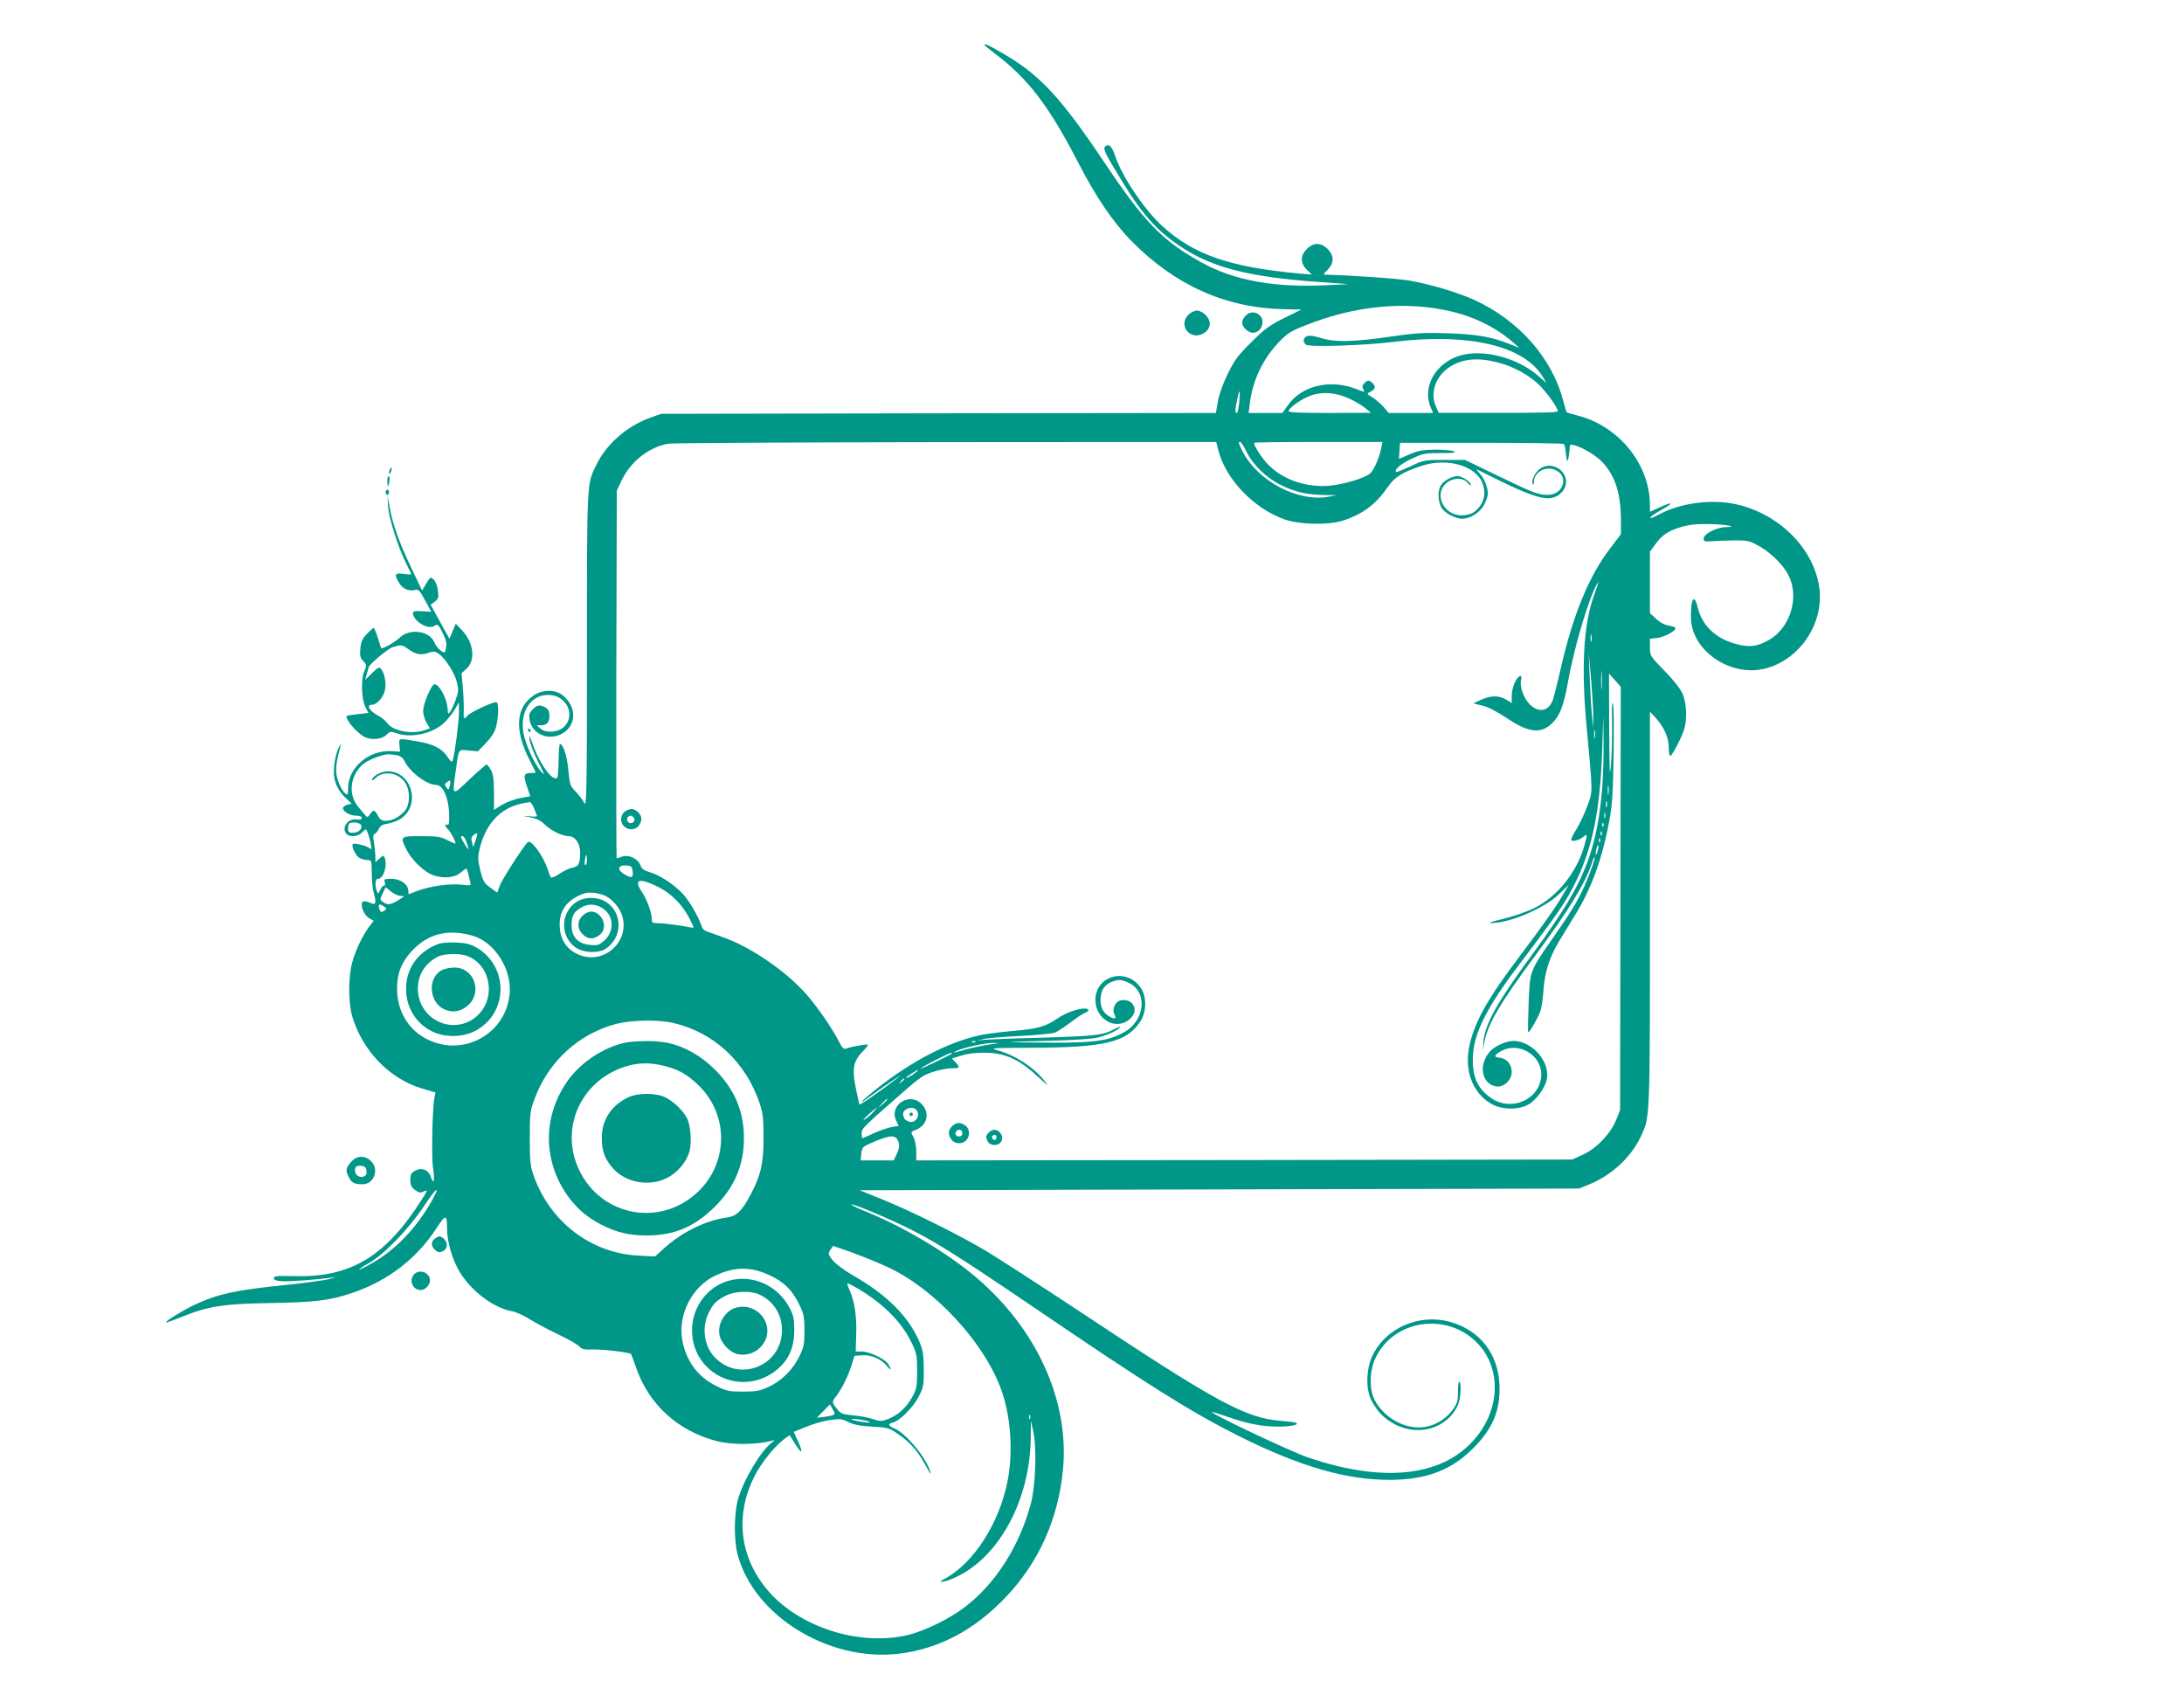 <?xml version="1.0" standalone="no"?>
<!DOCTYPE svg PUBLIC "-//W3C//DTD SVG 20010904//EN"
 "http://www.w3.org/TR/2001/REC-SVG-20010904/DTD/svg10.dtd">
<svg version="1.0" xmlns="http://www.w3.org/2000/svg"
 width="1280pt" height="989pt" viewBox="0 0 1280 989"
 preserveAspectRatio="xMidYMid meet">
<g transform="translate(0,989) scale(0.1,-0.1)"
fill="#009688" stroke="none">
<path d="M5770 9626 c0 -2 25 -23 56 -46 198 -149 320 -308 489 -635 107 -208
209 -359 319 -470 255 -258 551 -390 892 -397 l101 -2 -101 -50 c-85 -42 -115
-64 -192 -141 -77 -76 -99 -105 -138 -185 -29 -59 -51 -121 -58 -162 l-12 -68
-1626 -2 -1625 -3 -65 -23 c-136 -50 -255 -153 -315 -276 -56 -115 -55 -84
-55 -1086 0 -842 -2 -922 -16 -895 -8 17 -31 46 -50 66 -32 33 -35 41 -43 125
-7 81 -30 154 -49 154 -4 0 -8 -43 -8 -95 -1 -53 -4 -99 -8 -102 -26 -26 -102
78 -144 196 -19 55 -22 59 -18 26 3 -22 22 -74 43 -115 47 -93 50 -101 23 -70
-32 36 -77 129 -96 198 -39 141 35 261 154 249 98 -10 145 -123 77 -187 -35
-32 -103 -38 -135 -11 l-25 20 26 1 c34 0 49 17 49 56 0 33 -11 47 -47 58 -17
5 -29 0 -49 -19 -22 -22 -25 -32 -20 -63 13 -80 103 -123 181 -86 93 44 100
156 15 228 -43 36 -120 37 -172 1 -104 -70 -114 -200 -28 -371 22 -43 40 -80
40 -81 0 -2 -14 -3 -30 -3 -40 0 -44 -15 -21 -81 l19 -55 -61 -11 c-33 -7 -81
-25 -106 -40 l-46 -29 0 100 c0 78 -4 109 -18 134 -10 17 -21 32 -25 32 -4 0
-49 -39 -100 -87 -105 -100 -102 -101 -82 42 20 145 13 132 76 127 l55 -5 48
50 c33 35 51 63 59 96 14 55 16 134 3 142 -12 7 -152 -57 -170 -78 -21 -26
-26 -20 -23 26 1 23 -1 82 -5 132 l-8 90 28 25 c55 49 44 152 -23 224 l-39 41
-18 -44 -19 -44 -55 99 -55 100 24 18 c21 16 24 25 19 63 -3 26 -13 54 -24 65
-20 19 -20 19 -45 -22 l-24 -41 -61 128 c-72 151 -108 250 -128 353 l-14 75 3
-60 c4 -68 59 -242 105 -334 17 -33 31 -63 31 -66 0 -2 -20 -2 -45 2 -52 7
-57 -3 -25 -54 20 -34 55 -49 93 -40 19 5 27 -3 58 -61 l37 -67 -54 3 c-41 3
-54 0 -54 -10 0 -44 83 -98 120 -78 27 15 27 15 55 -40 19 -38 24 -59 19 -85
-6 -34 -6 -34 -31 -18 -13 9 -30 31 -38 50 -29 68 -147 82 -204 25 -20 -21
-91 -62 -106 -62 -1 0 -10 27 -20 60 -10 33 -21 60 -25 60 -3 0 -21 -15 -39
-34 -27 -28 -35 -45 -39 -86 -4 -42 -1 -55 17 -74 21 -22 21 -24 5 -62 -20
-48 -15 -164 9 -211 l17 -31 -65 -7 c-36 -4 -65 -9 -65 -12 0 -27 64 -100 107
-122 38 -19 101 -14 127 12 21 21 26 22 57 11 92 -33 225 -1 292 70 21 23 47
57 57 76 l19 35 1 -58 c0 -54 -24 -240 -36 -280 -5 -16 -9 -14 -30 16 -34 51
-82 76 -176 92 -114 20 -111 21 -107 -22 l4 -38 -47 3 c-133 10 -258 -95 -258
-217 0 -39 -2 -42 -17 -30 -26 22 -53 90 -53 134 0 37 7 73 24 135 l7 25 -15
-25 c-21 -38 -35 -130 -27 -177 9 -48 31 -86 73 -125 l29 -27 -25 -7 c-14 -3
-26 -12 -26 -20 0 -20 41 -44 77 -44 21 0 33 -5 33 -13 0 -9 -10 -12 -30 -9
-53 8 -92 -52 -58 -86 19 -19 66 -14 88 8 11 11 22 20 24 20 6 0 24 -52 30
-89 5 -29 4 -32 -9 -21 -17 14 -85 31 -96 24 -13 -7 12 -63 34 -79 12 -8 34
-15 48 -15 27 0 27 0 28 -77 0 -43 5 -94 11 -113 15 -52 13 -73 -6 -66 -51 20
-64 19 -64 -5 1 -32 22 -69 49 -83 l21 -12 -26 -34 c-40 -54 -81 -140 -100
-211 -23 -86 -23 -235 0 -314 60 -203 219 -367 410 -424 l78 -23 -6 -32 c-12
-60 -18 -351 -8 -411 11 -70 4 -104 -12 -54 -14 44 -55 60 -94 38 -22 -12 -27
-22 -27 -53 0 -31 6 -43 27 -59 23 -17 32 -19 52 -9 24 11 24 9 -11 -46 -213
-336 -419 -460 -748 -450 -101 2 -120 1 -120 -12 0 -11 14 -16 50 -18 44 -3
218 10 300 23 17 2 5 -2 -25 -10 -30 -8 -145 -24 -255 -35 -295 -30 -395 -52
-530 -114 -69 -32 -189 -106 -171 -106 5 0 49 16 99 36 150 60 238 74 517 78
259 5 346 15 476 60 207 70 375 199 492 378 54 84 62 83 62 0 0 -70 26 -167
63 -236 64 -121 205 -231 322 -251 22 -4 67 -25 100 -46 33 -21 107 -60 165
-88 58 -27 114 -59 125 -71 16 -17 28 -20 79 -18 55 2 214 -17 224 -26 2 -3
16 -40 31 -83 75 -215 245 -369 472 -428 89 -23 231 -22 324 2 19 5 19 4 -2
-11 -64 -47 -169 -225 -199 -337 -22 -84 -23 -234 -1 -318 95 -360 533 -630
944 -582 234 28 442 137 626 330 195 204 309 459 337 749 38 403 -153 825
-512 1129 -167 142 -421 293 -645 384 -46 18 -83 36 -83 40 0 9 153 -53 295
-120 175 -83 308 -166 765 -476 682 -464 930 -620 1212 -761 356 -178 632
-258 888 -256 209 1 354 56 481 182 119 117 164 228 157 379 -9 177 -112 311
-280 362 -185 56 -387 -30 -466 -199 -36 -77 -38 -195 -4 -259 35 -67 78 -110
144 -143 138 -68 299 -18 361 112 17 36 24 133 10 141 -5 3 -8 -23 -8 -58 0
-55 -4 -69 -31 -106 -46 -64 -124 -104 -199 -104 -104 1 -207 65 -258 160 -33
61 -31 172 4 246 105 224 414 272 593 93 130 -129 142 -341 31 -511 -177 -269
-542 -327 -1021 -163 -103 35 -571 257 -562 266 2 1 42 -11 88 -27 117 -42
207 -59 303 -59 79 0 131 13 97 24 -8 2 -47 7 -86 10 -205 17 -375 109 -1157
628 -263 174 -534 349 -603 388 -172 98 -413 216 -572 281 l-134 54 2109 5
2108 5 58 24 c129 51 246 159 302 278 56 118 55 81 55 1336 l0 1157 34 -37
c50 -57 76 -115 76 -173 0 -27 4 -50 9 -50 10 0 64 102 81 154 19 60 15 156
-9 211 -13 29 -54 82 -106 134 -84 86 -85 88 -85 138 l0 50 44 5 c42 5 106 40
106 57 0 5 -18 11 -39 15 -25 4 -53 18 -75 40 l-36 33 0 180 0 180 29 40 c41
57 75 80 148 103 48 15 91 20 162 19 99 -1 188 -16 106 -18 -55 -1 -130 -40
-130 -66 0 -17 6 -20 40 -17 22 2 81 4 130 5 80 1 96 -1 140 -25 68 -35 136
-97 175 -158 82 -128 32 -323 -102 -400 -69 -39 -113 -45 -189 -25 -122 31
-203 108 -229 215 -20 83 -40 56 -40 -55 0 -200 238 -360 446 -300 204 58 342
279 304 488 -40 225 -243 421 -490 473 -145 31 -327 5 -449 -62 -44 -24 -64
-27 -37 -5 7 6 38 25 67 41 65 36 45 40 -28 5 l-53 -24 0 38 c0 239 -181 464
-424 526 -32 8 -61 17 -63 19 -3 2 -11 30 -20 63 -66 256 -262 477 -526 597
-92 42 -257 91 -372 111 -71 13 -352 32 -492 35 -20 0 -20 1 8 29 39 40 39 82
0 122 -40 39 -82 39 -122 0 -39 -39 -39 -82 0 -122 l29 -28 -62 5 c-419 38
-630 110 -818 283 -104 95 -236 294 -273 409 -18 55 -38 73 -58 53 -14 -14 0
-42 106 -214 116 -189 203 -285 344 -377 181 -119 400 -174 798 -202 l180 -13
-125 -6 c-311 -16 -547 27 -740 134 -226 125 -333 235 -562 577 -265 396 -387
526 -614 655 -73 42 -94 51 -94 41z m2588 -1536 c207 -22 378 -91 512 -208
l35 -31 -63 25 c-101 40 -186 55 -357 61 -133 4 -186 2 -310 -16 -237 -35
-346 -38 -429 -13 -50 15 -74 18 -88 11 -22 -12 -23 -32 -4 -49 19 -15 338 -5
508 16 447 55 774 -22 882 -208 l20 -33 -47 41 c-123 108 -326 161 -461 120
-142 -43 -221 -182 -172 -301 l15 -35 -130 0 -130 0 -30 35 c-17 19 -46 44
-65 56 -35 21 -35 22 -13 33 29 14 34 30 14 50 -20 20 -29 20 -49 0 -12 -12
-13 -20 -6 -35 10 -19 9 -18 -41 1 -152 60 -320 21 -401 -95 l-32 -45 -99 0
-99 0 7 57 c17 136 79 265 175 363 48 49 69 62 160 97 238 93 470 127 698 103z
m431 -327 c82 -22 167 -69 224 -121 48 -45 117 -140 117 -162 0 -7 -111 -10
-349 -9 l-349 0 -17 39 c-37 81 3 184 90 235 77 45 166 51 284 18z m-1526
-231 c-3 -34 -10 -62 -14 -62 -12 0 -11 19 2 80 14 67 19 60 12 -18z m652 19
c33 -16 74 -41 90 -55 l30 -25 -243 -1 c-184 0 -243 3 -240 12 8 23 78 71 130
90 71 25 152 18 233 -21z m-775 -298 c42 -170 208 -343 389 -407 87 -30 251
-34 338 -8 115 36 196 95 264 195 43 62 85 88 197 126 152 51 322 3 361 -102
17 -45 13 -91 -12 -128 -28 -41 -60 -59 -110 -59 -111 0 -168 132 -84 194 38
28 94 27 118 -3 11 -13 19 -19 19 -13 0 18 -51 52 -77 52 -32 0 -78 -25 -97
-52 -20 -29 -20 -90 0 -129 16 -33 81 -68 123 -69 48 0 108 38 130 84 12 23
21 51 21 62 0 38 -20 90 -47 118 -14 16 -22 27 -17 25 5 -3 70 -34 144 -71
139 -68 222 -98 272 -98 66 0 118 58 104 116 -18 71 -106 99 -159 50 -26 -24
-45 -71 -33 -83 3 -4 6 2 6 13 0 53 61 92 117 73 91 -30 62 -149 -37 -149 -54
0 -85 12 -294 113 l-190 92 -120 0 c-119 0 -122 -1 -200 -38 -43 -20 -81 -35
-83 -33 -14 13 25 47 89 77 68 32 80 34 170 34 72 -1 93 2 80 10 -9 5 -57 10
-107 10 -75 -1 -101 -5 -153 -27 l-63 -27 3 47 3 47 477 0 c262 0 480 -3 484
-7 4 -4 9 -31 12 -60 5 -43 7 -48 13 -28 4 14 7 39 8 57 1 30 2 31 31 23 52
-15 130 -63 165 -102 73 -81 105 -183 105 -341 l0 -77 -65 -86 c-121 -158
-213 -381 -284 -685 -22 -97 -45 -187 -50 -201 -25 -67 -83 -78 -136 -25 -36
36 -60 105 -50 144 4 18 2 24 -7 21 -22 -7 -48 -70 -48 -115 l0 -43 -32 20
c-42 26 -91 25 -148 -1 l-45 -21 53 -13 c34 -8 84 -34 143 -73 126 -86 200
-94 265 -31 46 44 70 107 94 245 35 198 125 501 170 571 13 20 14 23 -21 -75
-58 -167 -72 -413 -41 -752 38 -409 38 -384 4 -476 -16 -45 -46 -106 -65 -137
-21 -32 -32 -59 -27 -62 13 -8 51 4 72 23 22 19 22 10 2 -59 -46 -156 -159
-295 -295 -362 -43 -21 -123 -48 -180 -62 -57 -13 -90 -24 -73 -24 107 -3 317
86 403 171 l55 53 -29 -50 c-39 -70 -115 -178 -258 -368 -186 -246 -261 -379
-293 -516 -35 -148 13 -283 125 -349 60 -35 155 -38 216 -6 46 24 101 98 111
151 19 102 -87 223 -196 223 -43 0 -107 -29 -137 -61 -69 -76 -51 -189 33
-205 46 -9 94 35 94 85 0 44 -31 80 -73 83 -35 3 -30 16 13 40 101 54 233 -24
233 -137 0 -144 -173 -225 -295 -139 -83 58 -113 132 -105 256 9 132 89 288
275 531 174 230 245 328 288 405 127 223 180 452 194 842 l7 205 1 -155 c3
-262 -22 -477 -75 -644 -54 -173 -141 -324 -347 -605 -200 -272 -273 -403
-281 -501 l-4 -55 9 48 c19 106 91 228 305 517 188 254 287 416 325 533 6 21
14 37 16 34 5 -5 -27 -96 -61 -172 -36 -81 -82 -157 -186 -305 -135 -194 -132
-187 -140 -380 -3 -91 -5 -167 -3 -169 6 -7 65 96 74 131 6 20 13 72 16 115 8
108 35 194 92 288 27 44 71 116 97 159 94 153 157 330 197 546 17 93 22 168
25 390 3 151 1 285 -4 298 -5 14 -7 -28 -5 -110 1 -73 -1 -182 -6 -243 -8 -94
-9 -63 -11 209 l-1 319 35 -39 34 -39 -2 -1240 -2 -1240 -23 -58 c-33 -81
-114 -166 -194 -203 l-63 -29 -1922 -3 -1923 -2 0 52 c0 29 -7 66 -15 82 -19
36 -20 31 15 46 66 27 81 101 31 151 -72 72 -193 -9 -148 -99 l14 -30 -39 -6
c-22 -4 -69 -20 -105 -36 -36 -17 -67 -30 -69 -30 -2 0 -4 13 -4 28 0 29 0 30
269 265 36 32 80 65 96 74 41 22 122 43 168 43 42 0 45 5 17 35 l-21 22 55 17
c33 11 87 18 133 17 123 0 205 -37 320 -144 59 -54 63 -57 33 -19 -63 79 -171
149 -273 177 -49 13 -38 14 188 15 437 1 566 31 647 152 38 56 40 146 4 199
-83 122 -266 73 -266 -71 0 -113 119 -181 199 -114 35 29 41 67 14 96 -16 18
-59 24 -79 10 -24 -15 -35 -51 -24 -73 15 -27 7 -34 -22 -19 -40 21 -58 52
-58 101 0 57 26 94 79 110 32 10 45 8 83 -9 117 -51 101 -225 -28 -293 -100
-54 -183 -63 -544 -58 -173 2 -172 3 85 9 158 4 280 12 310 20 56 14 120 44
130 60 4 6 -12 1 -34 -11 -70 -36 -107 -40 -426 -50 -170 -4 -326 -11 -345
-13 l-35 -5 35 9 c19 6 116 14 215 19 99 5 192 14 208 20 15 6 56 33 92 60 35
27 73 52 85 56 27 9 25 25 -3 25 -42 0 -113 -26 -161 -59 -67 -47 -115 -60
-255 -72 -69 -6 -155 -17 -191 -24 -190 -40 -409 -153 -622 -323 -85 -68 -108
-96 -30 -38 56 42 208 146 172 117 -88 -70 -230 -169 -233 -163 -2 4 -12 48
-22 99 -22 110 -13 157 41 211 19 19 32 37 30 40 -6 5 -98 -12 -128 -23 -13
-5 -22 4 -39 37 -39 78 -124 202 -191 279 -119 136 -322 276 -486 335 -43 15
-87 31 -100 36 -12 4 -25 16 -28 25 -18 56 -69 146 -106 188 -51 58 -140 117
-200 134 -34 10 -47 19 -55 42 -15 38 -70 63 -108 49 -15 -6 -28 -10 -31 -10
-2 0 -3 485 -2 1078 l3 1077 27 57 c53 113 161 198 275 218 26 4 760 8 1629 9
l1582 1 12 -47z m165 -9 c40 -81 119 -157 207 -199 83 -40 150 -54 252 -56
l71 -1 -50 -9 c-180 -32 -414 92 -504 268 -23 47 -25 53 -12 53 5 0 21 -25 36
-56z m790 19 c-9 -51 -43 -128 -64 -147 -31 -28 -163 -67 -246 -73 -133 -9
-265 36 -350 122 -37 36 -85 110 -85 130 0 3 169 5 376 5 l376 0 -7 -37z
m1232 -1130 c-3 -10 -5 -2 -5 17 0 19 2 27 5 18 2 -10 2 -26 0 -35z m-6934
-47 c42 -31 74 -37 117 -22 30 11 39 10 62 -6 39 -27 95 -115 107 -170 9 -40
8 -56 -9 -101 -11 -29 -26 -61 -33 -70 -10 -15 -12 -12 -14 23 -4 58 -49 141
-77 140 -18 -1 -66 -115 -66 -156 0 -20 9 -51 20 -69 l20 -33 -31 -11 c-74
-26 -185 -5 -218 40 -12 16 -36 36 -54 45 -52 27 -73 64 -37 64 29 0 68 45 76
86 8 41 -1 94 -20 120 -14 18 -16 17 -55 -20 l-41 -40 10 35 c6 18 10 36 10
38 0 14 112 109 140 118 51 16 58 15 93 -11z m6945 -396 l-1 -65 -7 75 c-4 41
-10 140 -13 220 l-6 145 14 -155 c7 -85 13 -184 13 -220z m49 167 c-2 -23 -3
-1 -3 48 0 50 1 68 3 42 2 -26 2 -67 0 -90z m-40 -289 c-2 -13 -4 -5 -4 17 -1
22 1 32 4 23 2 -10 2 -28 0 -40z m-7019 -104 c18 -4 34 -15 40 -29 31 -67 131
-144 189 -145 38 0 71 -71 75 -161 2 -59 0 -75 -9 -72 -19 7 -16 -12 4 -28 13
-12 43 -68 43 -82 0 -2 -21 6 -47 19 -40 21 -61 24 -155 24 -123 0 -124 -1
-87 -76 26 -54 87 -117 138 -144 59 -30 140 -28 179 5 17 14 32 25 35 25 3 0
8 -15 12 -32 4 -18 9 -41 12 -51 4 -17 0 -18 -55 -11 -68 7 -182 -9 -257 -37
-27 -11 -50 -19 -50 -19 -1 0 -1 10 -2 23 -3 37 -48 67 -99 67 -41 0 -45 -2
-39 -20 4 -12 2 -20 -5 -20 -6 0 -16 -12 -22 -26 -11 -23 -13 -24 -19 -7 -13
32 -10 73 5 73 34 0 58 77 40 125 -6 14 -9 13 -30 -6 l-24 -22 0 39 c-1 21 -5
58 -9 81 -6 32 -5 43 6 47 7 3 18 16 24 30 8 17 22 25 50 29 21 3 54 15 74 27
124 77 71 280 -73 280 -38 0 -92 -30 -92 -51 0 -5 9 0 20 11 45 45 132 34 172
-23 34 -47 33 -135 -2 -172 -33 -35 -72 -55 -109 -55 -24 0 -34 7 -46 30 -18
36 -28 37 -47 8 -12 -18 -16 -19 -26 -7 -6 8 -26 31 -43 52 -59 71 -48 178 25
246 26 25 115 60 152 61 12 0 35 -3 52 -6z m308 -180 c-7 -25 -8 -25 -20 -8
-12 16 -11 20 3 30 21 16 25 11 17 -22z m6791 -46 c-2 -13 -4 -3 -4 22 0 25 2
35 4 23 2 -13 2 -33 0 -45z m-10 -75 c-3 -10 -5 -4 -5 12 0 17 2 24 5 18 2 -7
2 -21 0 -30z m-6287 -10 c8 -21 16 -41 18 -45 2 -3 -16 -5 -40 -2 l-43 3 49
-10 c32 -6 59 -20 79 -41 37 -36 101 -67 139 -68 38 0 68 -42 68 -94 0 -67 -8
-83 -43 -90 -18 -3 -52 -19 -77 -36 -24 -16 -47 -26 -51 -22 -4 4 -12 25 -19
47 -26 81 -100 181 -118 159 -34 -38 -149 -217 -162 -252 l-16 -43 -41 30
c-36 26 -42 37 -58 100 -15 60 -15 78 -5 123 40 167 139 261 295 277 6 1 17
-16 25 -36z m6277 -55 c-3 -7 -5 -2 -5 12 0 14 2 19 5 13 2 -7 2 -19 0 -25z
m-7291 -43 c9 -23 -15 -45 -47 -45 -24 0 -29 4 -29 23 0 13 3 27 7 30 13 13
64 7 69 -8z m7281 -7 c-3 -8 -6 -5 -6 6 -1 11 2 17 5 13 3 -3 4 -12 1 -19z
m-10 -50 c-3 -8 -6 -5 -6 6 -1 11 2 17 5 13 3 -3 4 -12 1 -19z m-6600 -34
l-14 -38 -7 29 c-6 22 -3 32 10 42 24 18 26 12 11 -33z m-58 4 c22 -59 21 -70
-3 -29 -29 49 -30 51 -16 51 6 0 14 -10 19 -22z m6648 -10 c-3 -8 -6 -5 -6 6
-1 11 2 17 5 13 3 -3 4 -12 1 -19z m-13 -52 c-3 -15 -8 -25 -11 -23 -2 3 -1
17 3 31 3 15 8 25 11 23 2 -3 1 -17 -3 -31z m-5924 -56 c0 -16 -4 -30 -8 -30
-5 0 -7 14 -4 30 2 17 6 30 8 30 2 0 4 -13 4 -30z m268 -67 c4 -38 -6 -41 -49
-16 -46 27 -37 56 16 51 26 -3 30 -7 33 -35z m149 -90 c75 -37 144 -106 182
-182 31 -61 31 -61 9 -56 -50 11 -155 25 -190 25 -34 0 -38 3 -38 25 0 37 -29
115 -59 160 -49 73 -16 83 96 28z m-1509 -53 c26 0 25 -1 -13 -25 -46 -28 -64
-30 -90 -11 -19 14 -19 15 -2 51 l17 36 31 -25 c17 -14 43 -26 57 -26z m1177
9 c54 -15 109 -74 124 -134 38 -150 -114 -279 -256 -220 -74 31 -113 92 -113
178 0 86 47 146 140 180 25 9 63 8 105 -4z m-1273 -72 c15 -12 15 -14 -2 -25
-14 -9 -19 -8 -24 4 -13 35 -4 43 26 21z m510 -168 c133 -34 238 -194 225
-342 -23 -254 -306 -388 -520 -246 -86 57 -138 157 -140 269 -1 91 24 159 84
224 93 102 206 133 351 95z m1186 -514 c238 -56 423 -230 504 -470 20 -60 23
-90 23 -205 0 -148 -16 -217 -76 -331 -53 -99 -82 -126 -141 -134 -122 -17
-261 -85 -366 -180 l-53 -48 -97 5 c-278 14 -518 197 -614 468 -20 57 -23 84
-23 220 0 143 2 160 27 228 81 221 259 384 480 442 90 23 247 26 336 5z m1769
-111 c-3 -3 -12 -4 -19 -1 -8 3 -5 6 6 6 11 1 17 -2 13 -5z m88 -14 c-53 -7
-145 -28 -202 -46 -16 -5 -16 -4 -1 5 27 18 169 50 218 49 42 0 41 -1 -15 -8z
m-226 -54 c-11 -10 -193 -97 -184 -88 12 13 166 91 179 92 5 0 7 -2 5 -4z
m-214 -112 c-26 -20 -55 -36 -55 -30 0 5 63 46 70 46 3 -1 -4 -8 -15 -16z
m-65 -38 c0 -2 -8 -10 -17 -17 -16 -13 -17 -12 -4 4 13 16 21 21 21 13z m-100
-119 c0 -2 -12 -14 -27 -28 l-28 -24 24 28 c23 25 31 32 31 24z m-86 -78 c-16
-17 -38 -35 -49 -41 -11 -5 0 8 25 31 54 48 65 53 24 10z m254 19 c34 -34 -6
-90 -48 -68 -11 6 -20 12 -20 15 0 2 -3 10 -6 18 -12 32 48 61 74 35z m-108
-177 c14 -27 13 -47 -6 -87 l-16 -34 -97 0 -97 0 4 39 c4 37 7 41 60 64 102
44 135 48 152 18z m-2730 -359 c-87 -154 -205 -279 -337 -357 -43 -25 -82 -45
-88 -45 -5 0 19 17 55 37 89 49 236 201 325 335 73 111 100 129 45 30z m2661
-382 c286 -127 590 -458 684 -744 50 -152 62 -347 31 -511 -48 -250 -199 -486
-371 -578 -55 -29 5 -19 70 12 254 120 432 454 436 815 l1 101 15 -70 c20 -96
12 -313 -15 -415 -66 -249 -208 -472 -389 -609 -89 -68 -229 -136 -327 -161
-288 -72 -655 47 -837 273 -155 192 -180 428 -69 653 40 80 123 183 180 224
l28 20 32 -51 c40 -65 50 -57 17 15 l-25 55 71 29 c40 17 102 35 139 40 60 9
70 8 110 -11 31 -16 69 -23 139 -27 92 -5 99 -7 153 -44 72 -49 118 -103 162
-186 19 -36 32 -54 28 -40 -21 82 -142 230 -212 259 -38 16 -41 27 -8 35 40
10 120 91 151 153 27 53 30 67 29 158 0 80 -5 111 -22 154 -64 154 -191 282
-396 399 -48 28 -99 66 -116 87 -27 35 -28 38 -14 60 l16 24 101 -35 c56 -20
149 -57 208 -84z m-674 -56 c81 -39 129 -87 170 -174 23 -47 27 -68 28 -145 0
-77 -4 -98 -27 -147 -37 -80 -105 -149 -181 -184 -54 -25 -74 -29 -152 -29
-82 0 -97 3 -157 33 -108 53 -176 145 -199 267 -28 151 58 318 196 381 115 53
209 52 322 -2z m502 -70 c150 -87 260 -195 319 -313 35 -71 37 -80 37 -175 0
-93 -2 -105 -30 -155 -34 -61 -82 -104 -141 -127 -38 -14 -45 -14 -88 0 -25 9
-78 19 -117 22 -64 6 -72 10 -95 39 -30 39 -30 39 0 78 33 45 66 112 87 177
l17 55 45 3 c53 4 114 -23 146 -64 25 -31 28 -19 5 15 -22 30 -109 71 -154 71
l-35 0 3 97 c4 106 -9 194 -38 261 -11 23 -16 42 -13 42 4 0 27 -12 52 -26z
m-133 -745 c-6 -4 -31 -9 -55 -12 l-44 -5 39 39 38 39 16 -28 c12 -18 14 -29
6 -33z m1151 -21 c-3 -8 -6 -5 -6 6 -1 11 2 17 5 13 3 -3 4 -12 1 -19z m-942
-20 c26 -11 -70 1 -99 12 -14 6 -3 7 29 3 28 -3 59 -10 70 -15z"/>
<path d="M3662 5134 c-27 -19 -29 -64 -4 -87 26 -24 68 -21 86 5 21 30 20 54
-4 78 -24 24 -48 25 -78 4z m55 -40 c7 -20 -17 -37 -34 -23 -15 13 -6 39 13
39 8 0 17 -7 21 -16z"/>
<path d="M5580 3290 c-24 -24 -25 -48 -4 -78 19 -27 64 -29 87 -4 24 26 21 68
-5 86 -30 21 -54 20 -78 -4z m60 -40 c0 -13 -7 -20 -20 -20 -19 0 -27 20 -13
33 13 14 33 6 33 -13z"/>
<path d="M5796 3254 c-19 -18 -20 -28 -6 -55 11 -19 45 -25 66 -11 19 13 23
39 8 61 -18 25 -46 27 -68 5z m44 -29 c0 -8 -4 -15 -9 -15 -13 0 -22 16 -14
24 11 11 23 6 23 -9z"/>
<path d="M3388 4610 c-101 -55 -111 -204 -16 -271 45 -33 132 -37 176 -10 96
61 104 200 15 268 -46 36 -123 41 -175 13z m140 -40 c72 -44 76 -139 10 -195
-28 -24 -39 -27 -82 -22 -68 6 -106 47 -106 113 0 56 12 79 53 104 41 25 83
25 125 0z"/>
<path d="M3435 4539 c-51 -29 -60 -85 -20 -124 30 -30 64 -32 99 -4 66 52 -6
169 -79 128z"/>
<path d="M2565 4357 c-118 -47 -185 -143 -185 -262 0 -108 57 -202 152 -249
71 -35 171 -36 243 -2 203 96 213 378 18 493 -37 21 -61 27 -122 30 -45 1 -89
-2 -106 -10z m178 -71 c75 -31 121 -104 122 -191 0 -145 -136 -246 -272 -201
-86 29 -144 110 -144 201 0 82 41 149 116 188 37 20 135 22 178 3z"/>
<path d="M2588 4204 c-85 -46 -73 -192 19 -230 46 -20 93 -12 133 22 91 77 40
225 -78 224 -26 -1 -59 -7 -74 -16z"/>
<path d="M3643 3775 c-129 -35 -255 -125 -326 -233 -133 -199 -133 -445 -1
-644 54 -80 115 -136 205 -183 88 -46 166 -65 267 -65 164 0 282 50 403 170
114 113 169 243 169 400 0 157 -54 286 -169 401 -83 83 -179 137 -279 158 -72
15 -206 13 -269 -4z m245 -130 c86 -21 136 -48 204 -113 179 -171 179 -454 -1
-626 -220 -209 -567 -145 -697 128 -119 250 17 537 289 611 68 18 128 18 205
0z"/>
<path d="M3685 3461 c-101 -46 -159 -134 -158 -241 0 -74 18 -123 65 -176 76
-86 215 -110 319 -56 62 32 113 94 130 155 14 53 7 153 -15 195 -24 46 -82
101 -130 123 -54 25 -157 25 -211 0z"/>
<path d="M5330 3360 c0 -5 5 -10 10 -10 6 0 10 5 10 10 0 6 -4 10 -10 10 -5 0
-10 -4 -10 -10z"/>
<path d="M4291 2390 c-136 -28 -235 -152 -235 -295 -1 -256 290 -395 492 -236
74 59 107 132 107 236 0 67 -5 88 -27 130 -66 126 -202 192 -337 165z m152
-83 c88 -37 140 -117 140 -212 0 -209 -251 -310 -395 -158 -62 65 -77 177 -34
261 27 54 45 71 101 100 47 25 139 29 188 9z"/>
<path d="M4322 2229 c-73 -15 -125 -104 -102 -175 16 -47 64 -92 106 -100 106
-20 197 80 165 178 -23 71 -96 113 -169 97z"/>
<path d="M6965 8045 c-61 -60 7 -150 84 -111 48 25 55 73 16 111 -13 14 -36
25 -50 25 -14 0 -37 -11 -50 -25z"/>
<path d="M7300 8040 c-11 -11 -20 -29 -20 -40 0 -27 35 -60 63 -60 50 0 76 70
39 103 -25 23 -58 21 -82 -3z"/>
<path d="M2283 7135 c-3 -9 -3 -18 -1 -21 3 -3 8 4 11 16 6 23 -1 27 -10 5z"/>
<path d="M2270 7070 c0 -16 2 -30 4 -30 2 0 6 14 8 30 3 17 1 30 -4 30 -4 0
-8 -13 -8 -30z"/>
<path d="M2260 7005 c0 -8 5 -15 10 -15 6 0 10 7 10 15 0 8 -4 15 -10 15 -5 0
-10 -7 -10 -15z"/>
<path d="M3095 5610 c3 -5 8 -10 11 -10 2 0 4 5 4 10 0 6 -5 10 -11 10 -5 0
-7 -4 -4 -10z"/>
<path d="M2056 3079 c-30 -35 -32 -49 -11 -88 16 -33 33 -41 80 -41 67 0 99
87 50 135 -36 37 -86 34 -119 -6z m92 -51 c2 -19 -2 -28 -18 -33 -24 -8 -50
10 -50 35 0 24 10 31 40 28 19 -2 26 -10 28 -30z"/>
<path d="M2552 2634 c-27 -19 -28 -45 -2 -69 17 -15 24 -16 46 -7 31 15 30 57
-1 78 -18 12 -24 11 -43 -2z"/>
<path d="M2427 2422 c-33 -36 -8 -92 40 -92 25 0 53 30 53 57 0 46 -62 69 -93
35z"/>
</g>
</svg>
